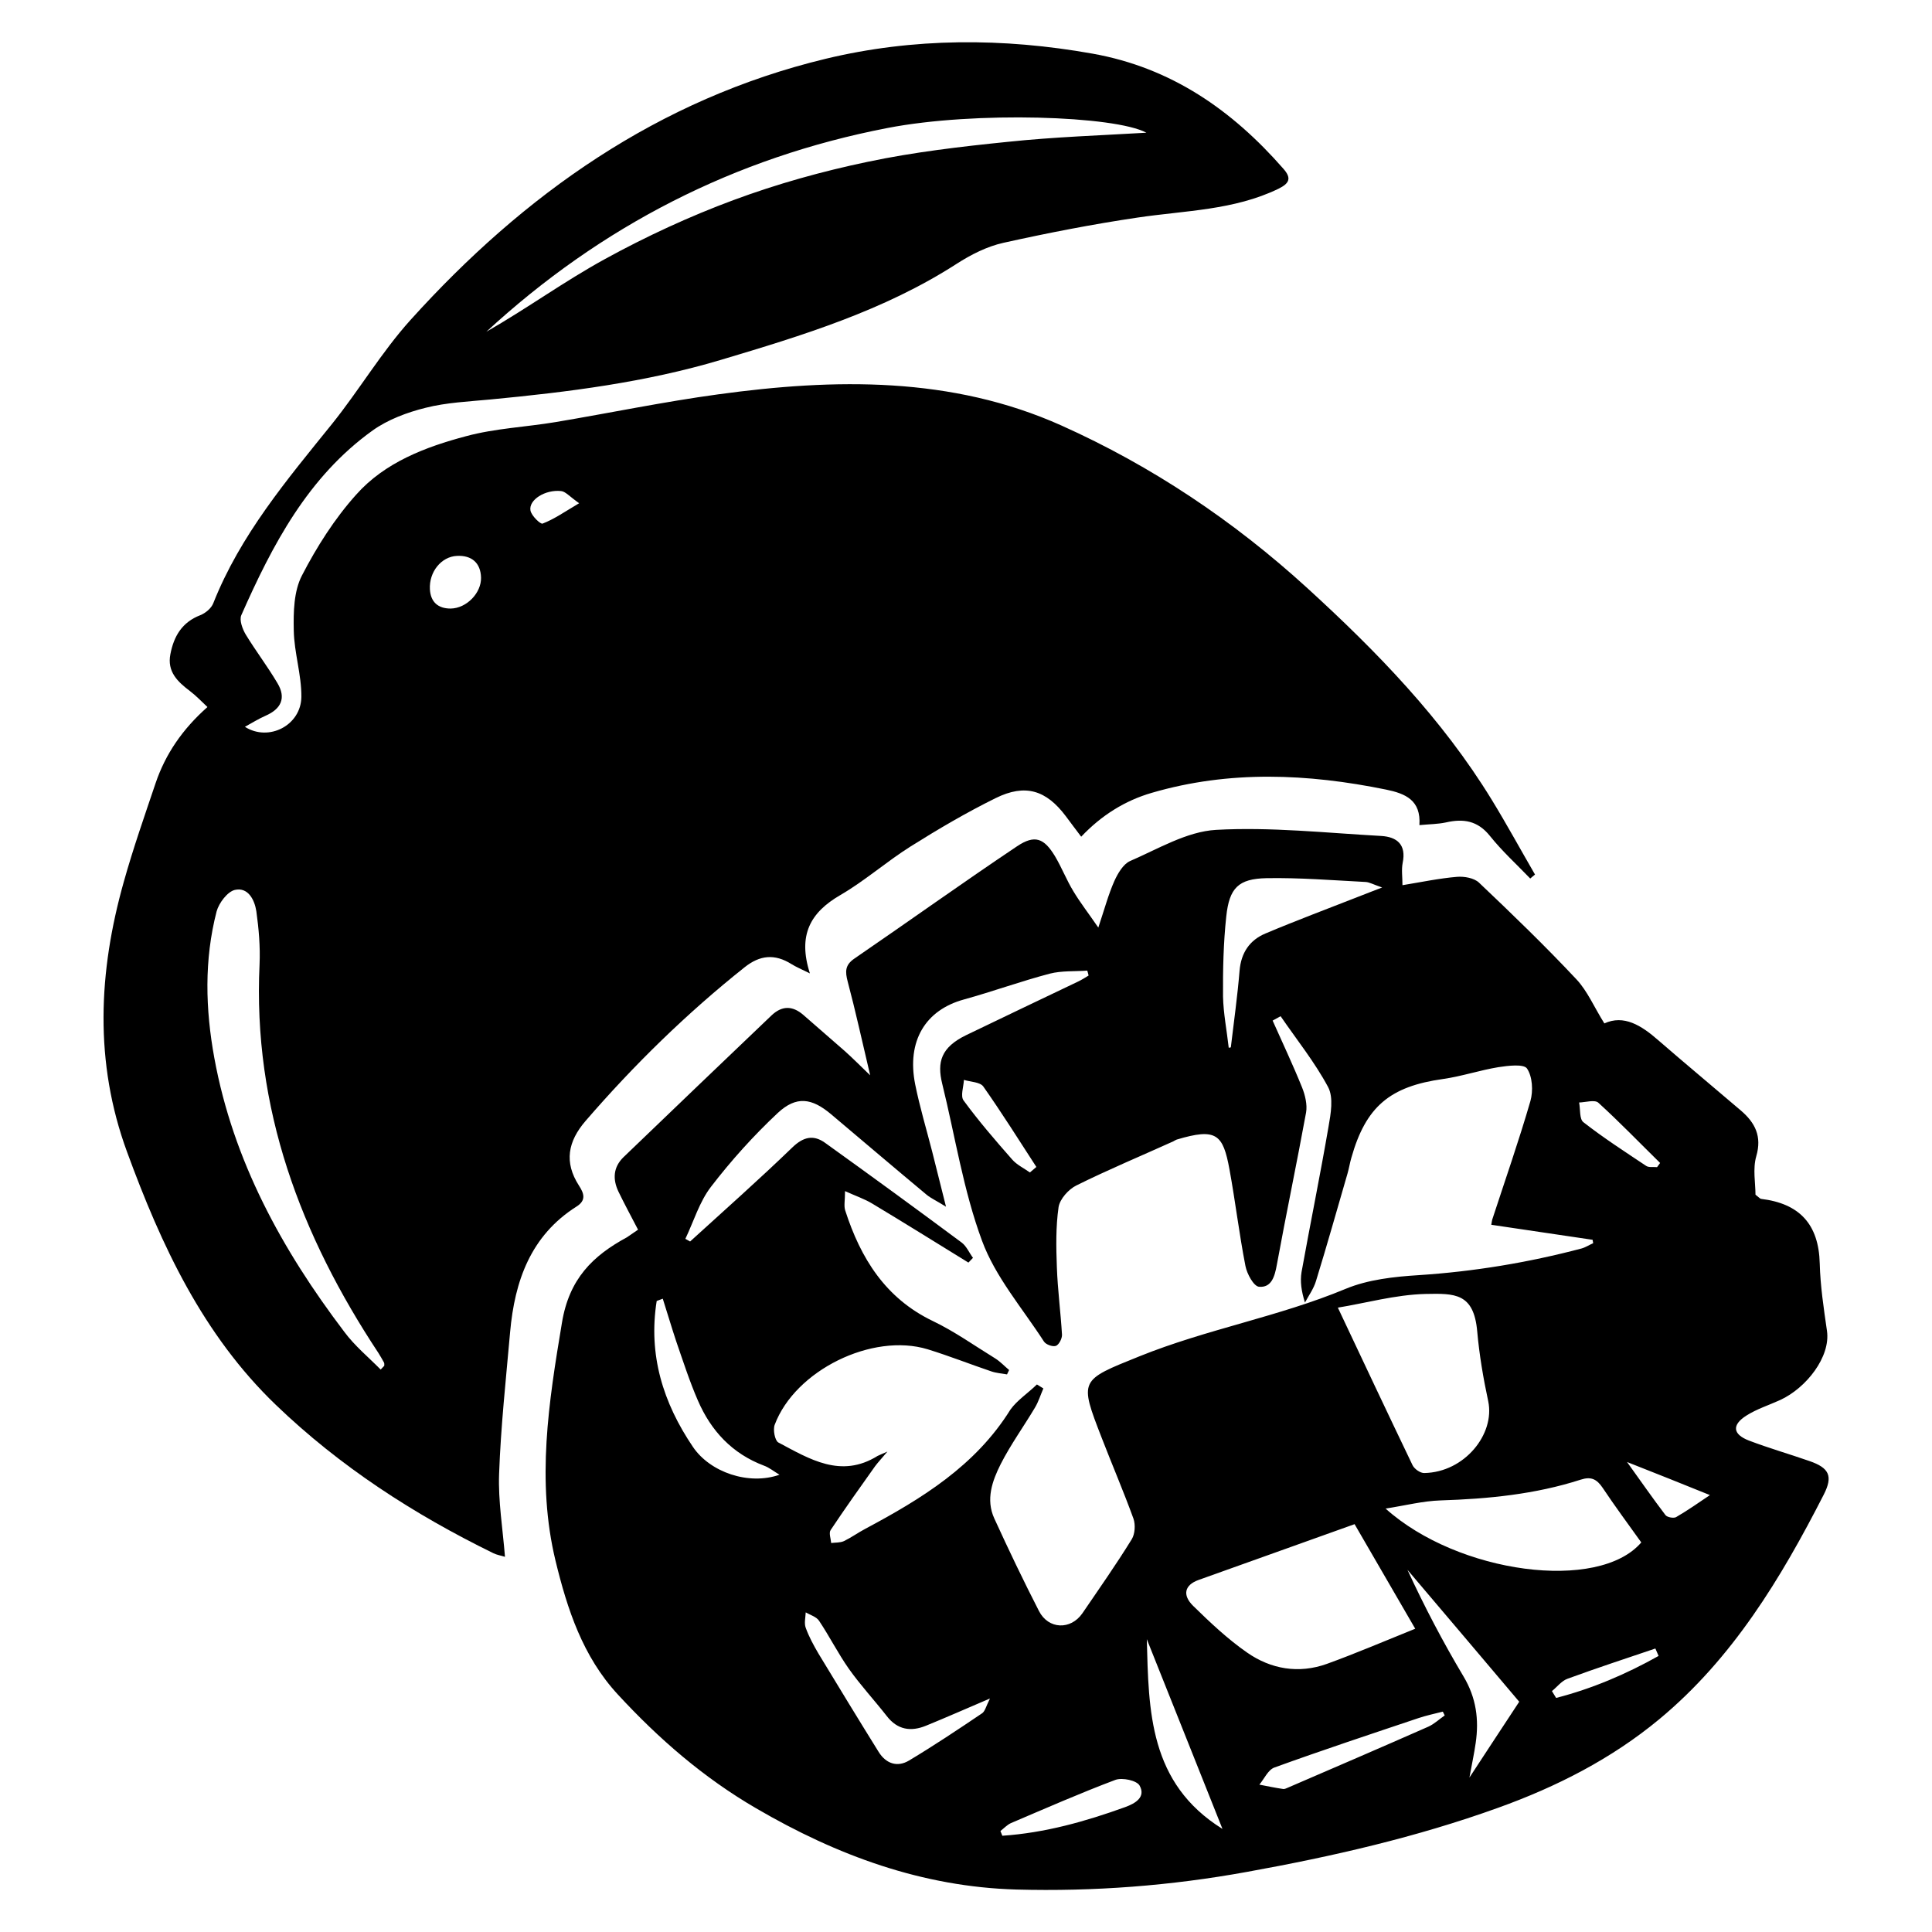 <?xml version="1.0" encoding="UTF-8"?>
<!-- Uploaded to: ICON Repo, www.iconrepo.com, Generator: ICON Repo Mixer Tools -->
<svg fill="#000000" width="800px" height="800px" version="1.1" viewBox="144 144 512 512" xmlns="http://www.w3.org/2000/svg">
 <g>
  <path d="m549.53 376.82c-3.578-3.727-7.457-7.254-10.68-11.285-3.273-4.082-7.055-4.637-11.688-3.578-2.117 0.453-4.332 0.453-7.004 0.707 0.453-6.602-3.68-8.363-8.867-9.422-20.758-4.231-41.465-5.141-62.02 0.855-7.152 2.066-13.402 5.996-18.742 11.637-1.309-1.762-2.719-3.578-4.082-5.441-5.188-6.902-10.73-8.664-18.59-4.785-7.758 3.828-15.215 8.211-22.52 12.797-6.398 4.031-12.141 9.117-18.641 12.898-7.91 4.586-11.336 10.578-8.062 20.758-2.367-1.16-3.68-1.715-4.887-2.469-4.434-2.769-8.363-2.418-12.496 0.906-15.316 12.191-29.27 25.844-42.066 40.656-4.684 5.441-5.742 10.934-1.762 17.129 1.309 2.016 2.016 3.879-0.605 5.543-12.191 7.707-16.426 19.75-17.633 33.301-1.109 12.543-2.469 25.039-2.922 37.633-0.25 7.152 0.957 14.359 1.562 21.914-1.109-0.352-2.168-0.504-3.074-0.957-21.109-10.328-40.656-22.973-57.637-39.297-19.348-18.59-30.379-42.27-39.449-67.059-8.715-23.73-7.609-47.66-0.855-71.59 2.469-8.816 5.492-17.434 8.414-26.098 2.621-7.758 7.152-14.359 13.754-20.203-1.512-1.41-2.973-2.973-4.637-4.231-3.273-2.469-6.098-5.141-5.188-9.773 0.906-4.734 3.074-8.465 7.91-10.328 1.41-0.555 2.973-1.863 3.477-3.223 7.152-18.035 19.445-32.598 31.438-47.457 7.203-8.969 13.098-18.992 20.758-27.508 30.078-33.352 65.746-58.594 110.08-69.273 23.227-5.594 47.004-5.594 70.734-1.359 20.859 3.727 36.98 14.965 50.582 30.531 2.168 2.469 1.613 3.828-1.359 5.289-11.789 5.691-24.637 5.742-37.23 7.609-11.941 1.762-23.832 4.082-35.621 6.699-4.332 0.957-8.613 3.125-12.445 5.594-19.246 12.395-40.859 18.992-62.473 25.441-19.902 5.945-40.406 8.516-61.012 10.48-5.793 0.555-11.688 0.805-17.23 2.215-4.887 1.211-9.977 3.125-14.008 5.996-17.129 12.293-26.551 30.277-34.812 48.969-0.555 1.309 0.301 3.629 1.16 5.09 2.672 4.383 5.793 8.465 8.414 12.898 2.367 3.93 1.008 6.852-3.176 8.664-1.812 0.805-3.527 1.863-5.441 2.922 6.348 4.031 14.863-0.402 14.965-7.91 0.051-5.894-1.914-11.738-2.016-17.633-0.102-4.887 0-10.379 2.168-14.559 3.93-7.609 8.664-15.062 14.359-21.41 7.609-8.566 18.34-12.645 29.172-15.516 7.656-2.066 15.82-2.418 23.68-3.727 14.41-2.418 28.668-5.391 43.125-7.356 30.883-4.231 61.816-4.785 90.938 8.262 23.93 10.73 45.594 25.242 65.094 43.023 18.488 16.879 35.77 34.66 48.918 56.125 3.981 6.5 7.656 13.25 11.488 19.852-0.402 0.293-0.805 0.695-1.262 1.051zm-304.65 130.13c0.301-0.352 0.656-0.656 0.957-1.008 0-0.301 0.051-0.656-0.102-0.906-0.453-0.805-0.906-1.613-1.41-2.418-20.656-31.234-33.352-64.891-31.539-103.08 0.203-4.684-0.203-9.422-0.855-14.055-0.453-2.973-2.168-6.449-5.691-5.644-1.965 0.453-4.231 3.477-4.836 5.691-3.324 12.848-2.973 25.895-0.605 38.844 4.988 27.258 17.938 50.836 34.461 72.598 2.769 3.731 6.398 6.703 9.621 9.977zm202.93-327.78c-8.312-4.484-45.395-5.742-68.57-1.258-40.508 7.809-75.973 25.996-106.36 54.008 10.68-6.098 20.707-13.402 31.488-19.297 10.934-5.996 22.371-11.285 34.059-15.617 11.539-4.281 23.477-7.609 35.52-10.125 12.191-2.57 24.688-4.031 37.082-5.289 12.445-1.312 24.938-1.719 36.777-2.422zm-176.33 117.89c-0.102-3.828-2.418-5.945-6.398-5.742-4.133 0.203-7.406 4.231-7.152 8.867 0.203 3.426 2.215 5.09 5.492 5.09 4.231-0.055 8.16-4.133 8.059-8.215zm25.996-19.699c-2.57-1.812-3.629-3.125-4.785-3.223-4.18-0.453-8.613 2.316-8.113 5.141 0.25 1.41 2.672 3.727 3.223 3.477 3.027-1.164 5.695-3.027 9.676-5.394z"/>
  <path d="m313.09 469.88c-1.914-3.68-3.629-6.852-5.188-10.078-1.562-3.273-1.41-6.449 1.309-9.117 13.047-12.543 26.148-25.09 39.246-37.586 2.769-2.621 5.543-2.621 8.414-0.152 3.68 3.223 7.356 6.398 11.035 9.621 1.965 1.762 3.828 3.629 6.699 6.398-2.168-9.168-3.879-17.027-5.945-24.789-0.707-2.672-0.754-4.434 1.762-6.144 14.41-9.875 28.617-20.051 43.125-29.773 4.684-3.125 7.152-2.168 10.078 2.719 1.762 2.973 3.023 6.246 4.836 9.219 1.812 3.023 3.981 5.793 6.602 9.621 1.664-4.988 2.672-8.766 4.231-12.293 0.906-2.016 2.367-4.535 4.18-5.34 7.457-3.223 15.012-7.809 22.773-8.262 14.508-0.805 29.172 0.805 43.781 1.613 4.231 0.25 6.699 2.316 5.691 7.152-0.352 1.812-0.051 3.727-0.051 5.894 4.938-0.805 9.672-1.812 14.461-2.215 1.914-0.152 4.484 0.301 5.793 1.512 8.816 8.363 17.531 16.777 25.844 25.645 2.973 3.176 4.734 7.457 7.406 11.688 5.141-2.367 9.773 0.504 14.258 4.434 7.254 6.297 14.66 12.445 21.965 18.691 3.68 3.176 5.594 6.75 4.031 12.09-0.957 3.324-0.203 7.152-0.203 10.176 0.957 0.754 1.211 1.059 1.461 1.109 10.176 1.211 15.316 6.699 15.566 17.129 0.152 5.945 1.059 11.891 1.914 17.836 1.008 6.902-5.492 15.164-12.395 18.34-2.973 1.359-6.195 2.367-8.969 4.133-3.879 2.469-3.629 4.938 0.656 6.602 5.289 2.016 10.73 3.578 16.07 5.441 5.238 1.812 6.297 3.981 3.777 8.918-11.336 22.168-24.133 43.379-43.578 59.5-12.645 10.48-27.156 17.887-42.723 23.477-21.664 7.809-43.934 12.898-66.504 16.977-20.203 3.68-40.605 5.238-61.113 4.684-24.988-0.707-47.559-9.02-68.973-21.512-13.957-8.113-25.844-18.438-36.676-30.18-9.32-10.078-13.402-22.621-16.523-35.469-5.09-21.109-1.812-41.969 1.715-63.078 1.914-11.586 8.113-17.684 17.23-22.621 0.914-0.645 1.824-1.25 2.93-2.008zm105.7 41.012c0.555 0.352 1.109 0.707 1.715 1.059-0.754 1.715-1.309 3.578-2.266 5.141-2.973 4.988-6.398 9.723-9.02 14.863-2.266 4.484-4.031 9.422-1.715 14.461 3.777 8.262 7.707 16.473 11.84 24.535 2.519 4.887 8.414 5.039 11.488 0.605 4.434-6.5 8.969-12.949 13.098-19.648 0.855-1.41 1.008-3.828 0.453-5.441-2.621-7.203-5.644-14.258-8.414-21.41-5.996-15.469-5.894-15.215 9.977-21.613 17.836-7.203 36.879-10.48 54.664-17.887 5.945-2.469 12.848-3.223 19.348-3.629 14.66-0.957 28.969-3.324 43.125-7.055 1.109-0.301 2.066-0.957 3.125-1.41-0.051-0.301-0.102-0.605-0.152-0.906-8.969-1.309-17.887-2.672-26.852-3.981 0.152-0.754 0.152-1.059 0.25-1.359 3.426-10.48 7.055-20.859 10.125-31.438 0.754-2.672 0.555-6.449-0.906-8.613-0.855-1.258-5.039-0.754-7.609-0.352-4.887 0.805-9.672 2.418-14.609 3.125-14.105 1.965-20.504 7.305-24.336 20.906-0.402 1.359-0.605 2.769-1.008 4.133-2.769 9.523-5.441 19.043-8.363 28.516-0.605 2.016-1.914 3.828-2.922 5.691-0.957-3.023-1.309-5.594-0.906-8.062 2.316-12.848 4.938-25.645 7.152-38.543 0.605-3.426 1.359-7.707-0.102-10.48-3.527-6.602-8.312-12.543-12.594-18.793-0.707 0.402-1.41 0.754-2.117 1.16 2.621 5.894 5.391 11.738 7.809 17.734 0.805 2.016 1.41 4.535 1.059 6.602-2.469 13.504-5.289 26.902-7.758 40.406-0.555 3.074-1.41 6.098-4.734 5.793-1.41-0.152-3.176-3.426-3.578-5.492-1.664-8.516-2.672-17.078-4.231-25.594-1.715-9.32-3.426-11.082-14.008-7.91-0.301 0.102-0.555 0.301-0.855 0.453-8.566 3.879-17.281 7.508-25.695 11.688-2.066 1.008-4.383 3.578-4.734 5.742-0.754 5.238-0.656 10.629-0.453 15.922 0.203 5.945 1.008 11.941 1.359 17.887 0.051 1.008-0.805 2.672-1.613 2.973-0.855 0.301-2.672-0.352-3.176-1.16-5.691-8.816-12.898-17.129-16.426-26.754-4.938-13.352-7.106-27.66-10.531-41.562-1.41-5.742-0.301-9.621 6.297-12.848 9.875-4.785 19.801-9.473 29.676-14.207 0.957-0.453 1.914-1.059 2.82-1.613-0.102-0.453-0.203-0.855-0.352-1.309-3.324 0.25-6.75 0-9.926 0.805-7.656 2.016-15.113 4.734-22.773 6.852-10.125 2.769-15.215 10.934-12.898 22.52 1.211 5.996 2.973 11.84 4.484 17.734 1.109 4.434 2.215 8.867 3.68 14.66-2.57-1.613-3.981-2.215-5.141-3.176-8.465-7.055-16.879-14.207-25.293-21.312-5.141-4.332-9.219-4.938-14.156-0.352-6.398 5.996-12.344 12.594-17.684 19.547-3.074 3.981-4.586 9.168-6.801 13.805 0.402 0.25 0.855 0.504 1.258 0.707 9.07-8.262 18.289-16.426 27.105-24.938 2.973-2.871 5.644-3.375 8.664-1.211 12.141 8.715 24.234 17.531 36.223 26.449 1.258 0.957 1.965 2.672 2.973 4.031-0.402 0.402-0.805 0.855-1.211 1.258-8.516-5.238-16.977-10.531-25.543-15.668-2.016-1.211-4.281-1.965-7.152-3.273 0 2.469-0.352 3.93 0.051 5.141 4.082 12.645 10.629 23.227 23.176 29.27 5.793 2.769 11.082 6.551 16.574 9.926 1.359 0.855 2.469 2.066 3.68 3.074-0.203 0.402-0.352 0.754-0.555 1.16-1.41-0.25-2.871-0.352-4.18-0.805-5.644-1.914-11.133-4.082-16.828-5.844-14.711-4.484-35.164 5.594-40.559 20-0.504 1.309 0.051 4.18 0.957 4.684 8.262 4.383 16.574 9.621 26.301 3.578 0.453-0.25 0.957-0.402 2.621-1.16-1.664 1.965-2.519 2.871-3.273 3.879-3.981 5.594-7.961 11.184-11.789 16.93-0.504 0.754 0.051 2.266 0.152 3.426 1.109-0.152 2.367-0.051 3.375-0.504 1.965-0.957 3.777-2.266 5.691-3.273 14.914-7.961 29.172-16.676 38.441-31.59 1.773-2.469 4.695-4.387 7.012-6.652zm100.26 64.738c-5.742-9.875-11.082-19.094-16.07-27.711-14.156 5.09-27.809 9.926-41.414 14.812-3.578 1.309-4.332 3.93-1.359 6.852 4.484 4.383 9.117 8.766 14.258 12.344 6.348 4.434 13.703 5.691 21.16 3.023 7.66-2.769 15.164-5.992 23.426-9.32zm-20.504-85.094c6.699 14.207 13.199 28.012 19.801 41.766 0.504 1.008 2.066 2.117 3.125 2.066 10.629-0.203 18.742-10.277 16.93-18.992-1.309-6.098-2.367-12.293-2.922-18.539-0.906-10.227-5.996-10.078-13.703-9.926-8.016 0.199-16.023 2.469-23.23 3.625zm80.41 62.223c-3.527-4.938-7.004-9.621-10.227-14.461-1.562-2.316-3.074-3.074-5.844-2.168-12.043 3.879-24.484 5.09-37.082 5.492-4.734 0.152-9.422 1.359-14.609 2.168 19.242 17.281 56.477 22.168 67.762 8.969zm-109.33-131.09c0.203-0.051 0.352-0.051 0.555-0.102 0.805-6.75 1.762-13.551 2.316-20.305 0.402-4.785 2.672-8.113 6.852-9.875 8.363-3.527 16.879-6.699 25.34-10.027 1.461-0.555 2.922-1.16 5.594-2.168-2.367-0.805-3.375-1.41-4.383-1.461-8.766-0.453-17.48-1.16-26.25-1.008-7.457 0.152-9.875 2.57-10.68 10.176-0.754 7.004-0.906 14.105-0.855 21.211 0.102 4.488 1.008 9.023 1.512 13.559zm-63.277 172.45c-6.602 2.82-11.738 5.09-16.93 7.203-4.031 1.664-7.609 1.109-10.43-2.57-3.273-4.18-6.953-8.16-10.027-12.496-2.871-4.082-5.141-8.613-7.91-12.746-0.707-1.059-2.316-1.512-3.527-2.215-0.051 1.359-0.453 2.871 0 4.082 0.855 2.367 2.066 4.586 3.324 6.75 5.289 8.715 10.578 17.434 15.973 26.098 1.914 3.125 4.938 4.231 8.113 2.316 6.551-3.93 12.898-8.16 19.246-12.445 0.855-0.5 1.109-1.863 2.168-3.977zm-86.707-105.95c-0.555 0.203-1.059 0.402-1.613 0.605-2.266 14.258 1.664 26.953 9.621 38.691 4.535 6.699 14.762 10.227 22.922 7.356-1.512-0.906-2.719-1.914-4.133-2.418-8.414-3.176-14.008-9.219-17.48-17.23-2.215-5.09-3.93-10.43-5.742-15.668-1.258-3.777-2.363-7.555-3.574-11.336zm213.77 126.91c4.637-7.106 8.867-13.504 13.199-20.102-9.875-11.688-19.75-23.328-29.625-34.965 4.484 9.723 9.422 19.145 14.863 28.266 3.375 5.644 4.133 11.438 3.223 17.633-0.398 2.82-1.004 5.543-1.66 9.168zm-65.445 13.602c-6.801-17.129-13.453-33.703-20.051-50.281 0.504 18.996 0.555 38.141 20.051 50.281zm58.898-30.074c-0.152-0.352-0.352-0.656-0.504-1.008-2.168 0.555-4.332 1.008-6.449 1.715-12.746 4.281-25.543 8.516-38.188 13.098-1.664 0.605-2.672 2.973-3.981 4.535 2.117 0.402 4.231 0.855 6.348 1.16 0.402 0.051 0.906-0.25 1.309-0.402 12.395-5.34 24.789-10.68 37.129-16.121 1.562-0.711 2.875-1.969 4.336-2.977zm-117.74 30.629c0.152 0.402 0.352 0.855 0.504 1.258 11.234-0.754 22.016-3.777 32.598-7.609 2.621-0.957 5.492-2.621 3.777-5.691-0.754-1.359-4.586-2.168-6.398-1.512-9.371 3.527-18.539 7.559-27.762 11.488-0.957 0.457-1.812 1.363-2.719 2.066zm7.809-174.52c0.555-0.504 1.16-0.957 1.715-1.461-4.637-7.152-9.168-14.359-14.055-21.312-0.855-1.211-3.375-1.211-5.141-1.762-0.102 1.863-0.957 4.281-0.102 5.441 3.981 5.441 8.414 10.578 12.848 15.617 1.258 1.461 3.121 2.32 4.734 3.477zm166.21-1.41c0.25-0.352 0.555-0.754 0.805-1.109-5.441-5.34-10.73-10.832-16.375-15.973-0.957-0.855-3.375-0.102-5.09-0.051 0.352 1.812 0.051 4.434 1.16 5.238 5.289 4.133 10.984 7.809 16.574 11.539 0.711 0.508 1.918 0.254 2.926 0.355zm-7.961 78.141c3.629 5.039 6.801 9.621 10.176 14.055 0.453 0.605 2.168 0.906 2.82 0.555 3.125-1.812 6.047-3.879 8.969-5.844-7.402-3.019-14.203-5.691-21.965-8.766zm8.363 51.391c-0.301-0.656-0.555-1.309-0.855-1.965-7.758 2.621-15.566 5.188-23.277 8.012-1.562 0.555-2.769 2.168-4.133 3.273 0.352 0.605 0.754 1.211 1.109 1.812 9.574-2.469 18.543-6.297 27.156-11.133z"/>
 </g>
</svg>